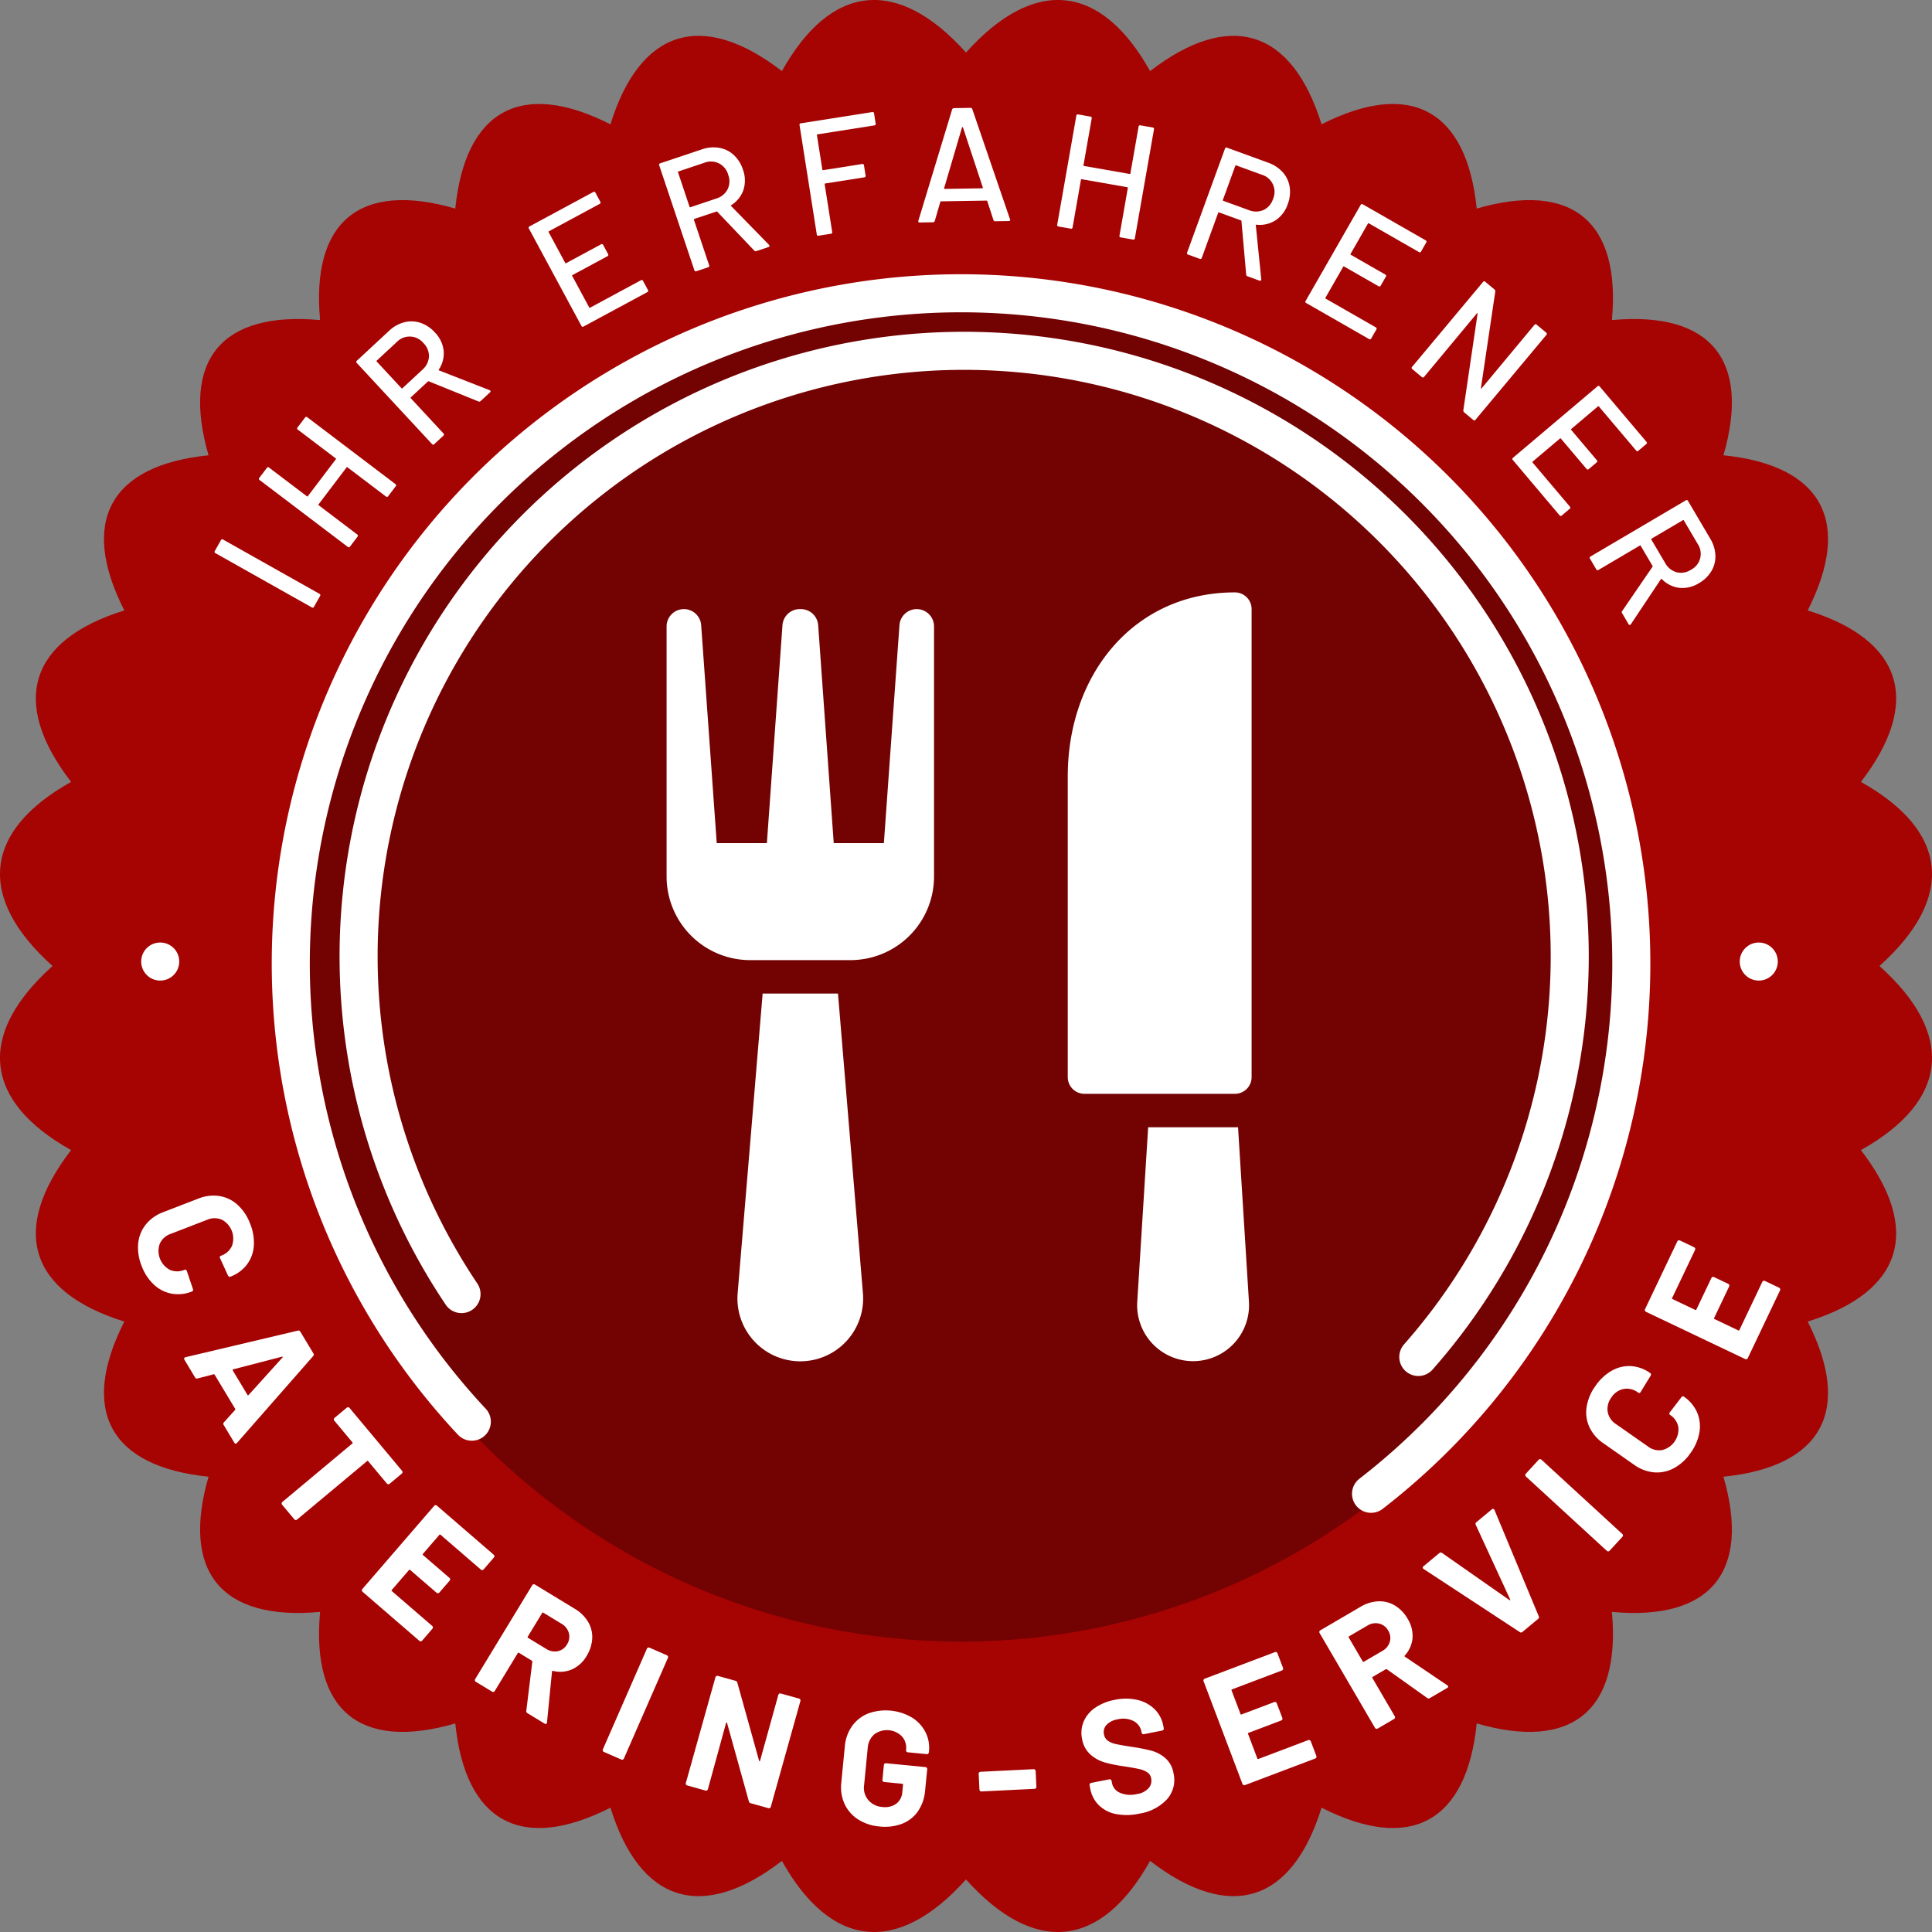 <svg id="Ebene_1" data-name="Ebene 1" xmlns="http://www.w3.org/2000/svg" width="101.522" height="101.522" viewBox="0 0 101.522 101.522"><rect x="0" y="0" width="101.522" height="101.522" fill="#808080" stroke="none"/><path d="M2.761,50.761c-4-3.59-3.636-7.095.975-9.674-3.226-4.191-2.204-7.456,2.797-9.01-2.37-4.668-.76-7.624,4.426-8.153-1.448-5.003.68-7.58,5.861-7.104-.476-5.181,2.101-7.309,7.104-5.861.53-5.186,3.486-6.796,8.153-4.426C33.631,1.532,36.896.51,41.088,3.736,43.666-.875,47.171-1.239,50.761,2.761c3.59-4,7.095-3.636,9.674.975C64.626.51,67.891,1.532,69.445,6.533c4.668-2.37,7.624-.76,8.153,4.426,5.003-1.448,7.58.68,7.104,5.861,5.181-.476,7.309,2.101,5.861,7.104,5.186.53,6.796,3.486,4.426,8.153,5.001,1.554,6.023,4.819,2.797,9.01,4.611,2.579,4.975,6.084.975,9.674,4,3.59,3.636,7.095-.975,9.674,3.226,4.191,2.204,7.456-2.797,9.01,2.37,4.668.76,7.624-4.426,8.153,1.448,5.003-.68,7.58-5.861,7.104.476,5.181-2.101,7.309-7.104,5.861-.53,5.186-3.486,6.796-8.153,4.426-1.554,5.001-4.819,6.023-9.01,2.797-2.579,4.611-6.084,4.975-9.674.975-3.59,4-7.095,3.636-9.674-.975-4.191,3.226-7.456,2.204-9.01-2.797-4.668,2.37-7.624.76-8.153-4.426-5.003,1.448-7.58-.68-7.104-5.861-5.181.476-7.309-2.101-5.861-7.104-5.186-.53-6.796-3.486-4.426-8.153C1.532,67.891.51,64.626,3.736,60.435-.875,57.856-1.239,54.351,2.761,50.761Z" fill="#a60303"/><path d="M16.383,31.917l-5.061-2.849a.075.075,0,0,1-.033-.116l.318-.565a.076.076,0,0,1,.117-.033L16.785,31.203a.075.075,0,0,1,.033.116l-.319.566A.075.075,0,0,1,16.383,31.917Z" fill="#fff"/><path d="M15.636,22.46l.392-.517a.076.076,0,0,1,.12-.017l4.627,3.509a.076.076,0,0,1,.016.12l-.392.517a.075.075,0,0,1-.12.017L18.259,24.556a.03.03,0,0,0-.048.006L16.74,26.502a.03.03,0,0,0,.007.048l2.021,1.533a.076.076,0,0,1,.017.12l-.393.517a.075.075,0,0,1-.12.016l-4.627-3.509a.075.075,0,0,1-.016-.12l.392-.517a.076.076,0,0,1,.12-.017l1.987,1.507a.03.03,0,0,0,.048-.007l1.471-1.939a.03.03,0,0,0-.007-.048l-1.987-1.507A.076.076,0,0,1,15.636,22.46Z" fill="#fff"/><path d="M25.146,21.097,22.532,20.038a.034.034,0,0,0-.042.004l-.902.837a.03.03,0,0,0-.001.048l1.714,1.847a.076.076,0,0,1-.004.121l-.476.441a.075.075,0,0,1-.121-.004l-3.951-4.257a.076.076,0,0,1,.004-.121l1.684-1.563a1.846,1.846,0,0,1,.806-.457,1.504,1.504,0,0,1,.848.029,1.795,1.795,0,0,1,.761.506,1.633,1.633,0,0,1,.46.954,1.535,1.535,0,0,1-.255,1c-.009.024-.003.038.017.043l2.65,1.035a.099.099,0,0,1,.036.026c.027.029.024.059-.01.09l-.495.459A.094.094,0,0,1,25.146,21.097ZM19.797,18.999l1.301,1.402a.031.031,0,0,0,.048.002l1.045-.971a.99.99,0,0,0,.349-.691.955.955,0,0,0-.285-.708.94.94,0,0,0-1.413-.053l-1.045.97A.03.03,0,0,0,19.797,18.999Z" fill="#fff"/><path d="M31.511,10.714l-2.668,1.439a.03.03,0,0,0-.014.046l.872,1.616a.03.03,0,0,0,.046.014l1.834-.989a.076.076,0,0,1,.116.035l.255.474a.075.075,0,0,1-.035.116l-1.834.989a.03.03,0,0,0-.014.046l.892,1.654a.03.03,0,0,0,.046.014l2.668-1.439a.075.075,0,0,1,.116.035l.255.473a.075.075,0,0,1-.035.116l-3.345,1.804a.075.075,0,0,1-.116-.035l-2.757-5.111a.076.076,0,0,1,.035-.116l3.345-1.804a.075.075,0,0,1,.116.035l.255.474A.075.075,0,0,1,31.511,10.714Z" fill="#fff"/><path d="M39.636,13.169l-1.945-2.042a.034.034,0,0,0-.041-.013l-1.166.391a.03.03,0,0,0-.021.043l.8,2.389a.076.076,0,0,1-.054.108l-.615.206a.076.076,0,0,1-.108-.054L34.641,8.69a.075.075,0,0,1,.054-.108l2.178-.73a1.837,1.837,0,0,1,.922-.084,1.501,1.501,0,0,1,.761.375,1.803,1.803,0,0,1,.485.774,1.637,1.637,0,0,1,.026,1.059,1.531,1.531,0,0,1-.645.806c-.018.018-.019.033-.002.046l1.988,2.036a.094.094,0,0,1,.022.038c.013.038-.003.064-.046.079l-.64.214A.095.095,0,0,1,39.636,13.169ZM35.628,9.054l.607,1.814a.03.03,0,0,0,.043.021l1.352-.453a.991.991,0,0,0,.603-.486.956.956,0,0,0,.033-.763.939.939,0,0,0-1.265-.63l-1.353.453A.03.03,0,0,0,35.628,9.054Z" fill="#fff"/><path d="M45.942,6.59l-2.987.471a.03.03,0,0,0-.028.039l.286,1.814a.03.03,0,0,0,.039.028l2.05-.323a.076.076,0,0,1,.098.071l.084.531a.075.075,0,0,1-.071.098L43.362,9.642a.03.03,0,0,0-.028.039l.395,2.505a.075.075,0,0,1-.07.098l-.642.101a.075.075,0,0,1-.098-.071l-.904-5.737a.075.075,0,0,1,.071-.098l3.746-.59a.076.076,0,0,1,.098.071l.083.532A.075.075,0,0,1,45.942,6.59Z" fill="#fff"/><path d="M52.202,11.56l-.323-.994a.034.034,0,0,0-.035-.025l-2.399.039a.033.033,0,0,0-.033.026l-.292,1.004a.098.098,0,0,1-.101.07l-.692.011c-.062.001-.086-.03-.069-.093L50.032,5.752a.1.1,0,0,1,.102-.07l.854-.014a.1.1,0,0,1,.104.066L53.073,11.52l.009.034c.001.04-.024.06-.076.061l-.7.011A.099.099,0,0,1,52.202,11.56Zm-2.585-1.645a.042.042,0,0,0,.03.012l1.964-.032a.044.044,0,0,0,.03-.014.024.024,0,0,0,.003-.03l-1.041-3.152a.028.028,0,0,0-.052 0L49.612,9.885A.024.024,0,0,0,49.617,9.915Z" fill="#fff"/><path d="M59.929,6.588l.64.112a.076.076,0,0,1,.069.099l-1.003,5.72a.076.076,0,0,1-.1.069l-.639-.112a.075.075,0,0,1-.069-.099l.438-2.499a.03.03,0,0,0-.027-.04l-2.397-.42a.031.031,0,0,0-.04.028L56.363,11.945a.076.076,0,0,1-.1.069l-.639-.112a.075.075,0,0,1-.069-.099l1.003-5.72a.076.076,0,0,1,.099-.069l.64.112a.076.076,0,0,1,.069.099L56.935,8.681a.03.03,0,0,0,.027.04l2.397.42a.031.031,0,0,0,.04-.028l.431-2.456A.075.075,0,0,1,59.929,6.588Z" fill="#fff"/><path d="M65.484,14.427l-.249-2.809a.032.032,0,0,0-.023-.036l-1.155-.421a.03.03,0,0,0-.044.02l-.862,2.368a.076.076,0,0,1-.109.051l-.61-.222a.075.075,0,0,1-.051-.109l1.988-5.457a.075.075,0,0,1,.109-.051l2.159.787a1.849,1.849,0,0,1,.773.509,1.504,1.504,0,0,1,.36.768,1.798,1.798,0,0,1-.104.908,1.635,1.635,0,0,1-.639.844,1.532,1.532,0,0,1-1.007.229c-.025.003-.035.015-.03.035l.286,2.831a.087.087,0,0,1-.006.043c-.014.038-.042.048-.085.033l-.634-.231A.095.095,0,0,1,65.484,14.427Zm-.571-5.716-.654,1.797a.03.03,0,0,0,.02.044l1.341.488a.993.993,0,0,0,.774-.004.952.952,0,0,0,.5-.577.939.939,0,0,0-.597-1.281l-1.34-.488A.03.03,0,0,0,64.913,8.71Z" fill="#fff"/><path d="M74.559,13.243l-2.63-1.507a.03.03,0,0,0-.047.013l-.913,1.593a.03.03,0,0,0,.013.046l1.808,1.036a.076.076,0,0,1,.032.117l-.268.467a.075.075,0,0,1-.116.032l-1.809-1.036a.03.03,0,0,0-.047.013l-.934,1.63a.029.029,0,0,0,.013.046l2.63,1.507a.076.076,0,0,1,.032.117l-.268.467a.075.075,0,0,1-.116.032L68.642,15.926a.075.075,0,0,1-.032-.117l2.888-5.039a.076.076,0,0,1,.117-.031l3.297,1.889a.076.076,0,0,1,.032.117l-.268.467A.076.076,0,0,1,74.559,13.243Z" fill="#fff"/><path d="M80.749,17.062l.498.416a.075.075,0,0,1,.011.121l-3.723,4.457a.075.075,0,0,1-.12.011l-.479-.4a.124.124,0,0,1-.041-.111l.747-5.063c.006-.017.004-.027-.006-.033-.011-.005-.021-.001-.033.012l-2.769,3.329a.076.076,0,0,1-.121.011l-.498-.416a.076.076,0,0,1-.011-.121l3.724-4.457a.075.075,0,0,1,.12-.011l.485.405a.123.123,0,0,1,.04.111L77.821,20.381c-.007.017-.005.027.006.033.011.005.021.001.032-.012l2.77-3.329A.075.075,0,0,1,80.749,17.062Z" fill="#fff"/><path d="M85.974,23.674l-1.957-2.315a.031.031,0,0,0-.049-.004l-1.402,1.186a.03.03,0,0,0-.004.048l1.346,1.592a.075.075,0,0,1-.01.12l-.411.347a.075.075,0,0,1-.12-.01l-1.346-1.591a.03.03,0,0,0-.048-.004l-1.436,1.213a.031.031,0,0,0-.004.048l1.958,2.315a.076.076,0,0,1-.011.121l-.41.347a.076.076,0,0,1-.121-.01L79.497,24.174a.075.075,0,0,1,.01-.121l4.435-3.75a.076.076,0,0,1,.121.01l2.453,2.902a.075.075,0,0,1-.01.121l-.411.347A.075.075,0,0,1,85.974,23.674Z" fill="#fff"/><path d="M85.241,32.11l1.593-2.327a.034.034,0,0,0,.005-.042l-.624-1.06a.031.031,0,0,0-.047-.012l-2.171,1.279a.076.076,0,0,1-.117-.03l-.329-.56a.075.075,0,0,1,.03-.117l5.003-2.948a.076.076,0,0,1,.117.03l1.166,1.979a1.837,1.837,0,0,1,.273.885,1.504,1.504,0,0,1-.209.822,1.796,1.796,0,0,1-.657.635,1.63,1.63,0,0,1-1.03.245,1.529,1.529,0,0,1-.922-.463c-.021-.014-.036-.012-.045.007L85.698,32.802a.095.095,0,0,1-.032.029c-.035.02-.063.011-.087-.029l-.342-.581A.092.092,0,0,1,85.241,32.11Zm3.192-4.776-1.647.971a.029.029,0,0,0-.013.046l.725,1.229a.985.985,0,0,0,.6.489.957.957,0,0,0,.754-.126.94.94,0,0,0,.354-1.368l-.725-1.229A.03.03,0,0,0,88.433,27.334Z" fill="#fff"/><path d="M7.263,65.33a1.866,1.866,0,0,1,.401-.988,2.119,2.119,0,0,1,.914-.646l1.84-.711a2.12,2.12,0,0,1,1.11-.136,1.844,1.844,0,0,1,.958.463,2.549,2.549,0,0,1,.661.999,2.615,2.615,0,0,1,.19,1.167,1.835,1.835,0,0,1-.365.975,1.931,1.931,0,0,1-.868.633c-.048.019-.089-.002-.125-.062l-.416-.91-.006-.016c-.021-.053-.001-.091.057-.113a.975.975,0,0,0,.577-.521,1.124,1.124,0,0,0-.53-1.37.972.972,0,0,0-.777.003l-1.92.742a.961.961,0,0,0-.569.518A1.123,1.123,0,0,0,8.924,66.726a.963.963,0,0,0,.769 0c.059-.023.1-.002.125.062l.32.948a.107.107,0,0,1,.002.077.076.076,0,0,1-.045.049,1.952,1.952,0,0,1-1.072.117,1.853,1.853,0,0,1-.934-.473,2.569,2.569,0,0,1-.648-.99A2.509,2.509,0,0,1,7.263,65.33Z" fill="#fff"/><path d="M11.768,74.739l.585-.651a.05.05,0,0,0,.007-.054l-1.083-1.8a.05.05,0,0,0-.051-.019l-.845.219a.108.108,0,0,1-.131-.051L9.693,71.453a.096.096,0,0,1-.014-.082.093.093,0,0,1,.072-.054l5.898-1.395a.107.107,0,0,1,.13.051l.691,1.149a.107.107,0,0,1-.016.139l-3.997,4.557a.1.1,0,0,1-.032.029q-.066.04-.114-.041l-.559-.93A.107.107,0,0,1,11.768,74.739Zm.461-2.729.775,1.288q.026.044.062.003l1.777-1.966c.017-.017.021-.029.013-.037a.04.04,0,0,0-.039-.007l-2.561.664Q12.208,71.973,12.23,72.01Z" fill="#fff"/><path d="M21.151,77.363a.099.099,0,0,1-.037.07l-.642.537a.1.1,0,0,1-.075.023.098.098,0,0,1-.069-.037l-.98-1.173a.038.038,0,0,0-.06-.005L15.61,79.849a.102.102,0,0,1-.145-.013l-.641-.767a.102.102,0,0,1,.013-.145l3.677-3.072a.038.038,0,0,0,.005-.06l-.953-1.141a.101.101,0,0,1,.013-.144l.643-.537a.097.097,0,0,1,.075-.023.099.099,0,0,1,.069.036L21.127,77.288A.1.1,0,0,1,21.151,77.363Z" fill="#fff"/><path d="M25.343,82.504a.099.099,0,0,1-.074-.025l-2.12-1.831a.038.038,0,0,0-.061.004l-.865,1.002a.038.038,0,0,0,.004.06l1.39,1.2a.097.097,0,0,1,.036.07.099.099,0,0,1-.025.074l-.541.627a.097.097,0,0,1-.07.036.1.1,0,0,1-.075-.025L21.552,82.497a.038.038,0,0,0-.06.004l-.904,1.047a.038.038,0,0,0,.004.061l2.12,1.831a.097.097,0,0,1,.036.07.1.1,0,0,1-.025.075l-.541.627a.103.103,0,0,1-.145.011L19.051,83.643a.099.099,0,0,1-.035-.07.095.095,0,0,1,.025-.074l3.773-4.37a.101.101,0,0,1,.07-.036.099.099,0,0,1,.074.025l2.986,2.579a.101.101,0,0,1,.036.07.099.099,0,0,1-.025.074l-.541.627A.097.097,0,0,1,25.343,82.504Z" fill="#fff"/><path d="M27.656,89.896l.316-2.576a.055.055,0,0,0-.026-.056l-.679-.413a.038.038,0,0,0-.059.015l-1.21,1.992a.102.102,0,0,1-.141.035l-.854-.519a.102.102,0,0,1-.034-.141l2.998-4.934a.099.099,0,0,1,.063-.047.101.101,0,0,1,.078.012l2.087,1.269a2.001,2.001,0,0,1,.706.689,1.557,1.557,0,0,1,.219.873,1.934,1.934,0,0,1-.299.928,1.686,1.686,0,0,1-.765.699,1.544,1.544,0,0,1-.997.079.04.04,0,0,0-.053.038l-.263,2.669a.126.126,0,0,1-.012.052c-.024.039-.062.042-.116.01l-.898-.545A.122.122,0,0,1,27.656,89.896Zm.834-5.139-.758,1.248a.038.038,0,0,0,.014.059l.956.581a.818.818,0,0,0,.611.121.727.727,0,0,0,.482-.357.744.744,0,0,0,.097-.596.809.809,0,0,0-.387-.49l-.956-.581A.038.038,0,0,0,28.491,84.757Z" fill="#fff"/><path d="M31.678,92.002a.098.098,0,0,1,.002-.079l2.314-5.289A.098.098,0,0,1,34.051,86.58a.099.099,0,0,1,.078.001l.916.401a.101.101,0,0,1,.053.135l-2.314,5.29a.102.102,0,0,1-.135.053l-.916-.4A.099.099,0,0,1,31.678,92.002Z" fill="#fff"/><path d="M40.949,88.998a.099.099,0,0,1,.078-.009l.962.269a.103.103,0,0,1,.062.048.099.099,0,0,1,.009.078l-1.556,5.56a.097.097,0,0,1-.049.062.095.095,0,0,1-.077.009l-.93-.26a.123.123,0,0,1-.097-.098l-1.145-4.116c-.006-.02-.016-.029-.027-.03s-.021.011-.027.032L37.198,94.019a.102.102,0,0,1-.126.071l-.962-.27a.102.102,0,0,1-.071-.126L37.594,88.135a.102.102,0,0,1,.126-.071l.929.26a.122.122,0,0,1,.097.098l1.141,4.098c.006.02.016.03.027.03.012 0.0.021-.01.027-.032l.959-3.457A.095.095,0,0,1,40.949,88.998Z" fill="#fff"/><path d="M45.084,95.6a1.914,1.914,0,0,1-.706-.811,2.136,2.136,0,0,1-.17-1.119l.186-1.904a2.154,2.154,0,0,1,.384-1.069,1.883,1.883,0,0,1,.85-.66,2.712,2.712,0,0,1,2.3.22,1.943,1.943,0,0,1,.705.768,1.789,1.789,0,0,1,.182,1l-.006.06a.098.098,0,0,1-.037.069.096.096,0,0,1-.074.022l-.995-.097a.102.102,0,0,1-.092-.112l.002-.025a.894.894,0,0,0-.207-.685,1.106,1.106,0,0,0-1.46-.125,1.031,1.031,0,0,0-.349.717l-.192,1.972a.986.986,0,0,0,.225.772,1.053,1.053,0,0,0,.729.359,1.029,1.029,0,0,0,.729-.165.827.827,0,0,0,.327-.625l.037-.382a.038.038,0,0,0-.038-.047l-.952-.093a.102.102,0,0,1-.092-.112l.076-.782a.098.098,0,0,1,.037-.069.099.099,0,0,1,.075-.023l2.074.203a.102.102,0,0,1,.069.037.1.1,0,0,1,.022.075L48.612,94.091a2.239,2.239,0,0,1-.382,1.096,1.8,1.8,0,0,1-.84.651,2.536,2.536,0,0,1-1.177.139A2.452,2.452,0,0,1,45.084,95.6Z" fill="#fff"/><path d="M51.5,94.11a.101.101,0,0,1-.033-.071l-.04-.828a.097.097,0,0,1,.025-.074.101.101,0,0,1,.071-.034l2.79-.137a.096.096,0,0,1,.073.026.099.099,0,0,1,.034.071l.04.828a.094.094,0,0,1-.026.074.097.097,0,0,1-.071.034l-2.789.137A.1.1,0,0,1,51.5,94.11Z" fill="#fff"/><path d="M58.642,95.324a1.759,1.759,0,0,1-.895-.459,1.624,1.624,0,0,1-.456-.872l-.036-.185a.101.101,0,0,1,.08-.12l.955-.189a.1.1,0,0,1,.077.015.102.102,0,0,1,.044.065l.024.126a.696.696,0,0,0,.422.504,1.4,1.4,0,0,0,.884.064,1.008,1.008,0,0,0,.624-.319.606.606,0,0,0,.126-.508.478.478,0,0,0-.201-.313,1.212,1.212,0,0,0-.413-.17q-.25-.059-.79-.144a7.233,7.233,0,0,1-1.028-.206,1.942,1.942,0,0,1-.763-.419,1.405,1.405,0,0,1-.434-.807,1.544,1.544,0,0,1,.085-.931,1.68,1.68,0,0,1,.606-.721,2.69,2.69,0,0,1,1.023-.412,2.769,2.769,0,0,1,1.181.001,1.887,1.887,0,0,1,.904.479,1.648,1.648,0,0,1,.467.887l.025.125a.103.103,0,0,1-.081.121l-.963.191a.1.1,0,0,1-.077-.015.096.096,0,0,1-.043-.065l-.014-.067a.777.777,0,0,0-.408-.542,1.2,1.2,0,0,0-.84-.09,1.024,1.024,0,0,0-.583.29.558.558,0,0,0-.131.505.511.511,0,0,0,.2.326,1.16,1.16,0,0,0,.436.179q.278.062.853.149a9.979,9.979,0,0,1,1.01.2,1.899,1.899,0,0,1,.711.377,1.338,1.338,0,0,1,.442.805,1.53,1.53,0,0,1-.332,1.358,2.508,2.508,0,0,1-1.476.767A3.042,3.042,0,0,1,58.642,95.324Z" fill="#fff"/><path d="M67.418,87.726a.099.099,0,0,1-.057.054l-2.62.992a.037.037,0,0,0-.025.055l.469,1.238a.037.037,0,0,0,.055.025l1.718-.65a.099.099,0,0,1,.078.002.096.096,0,0,1,.054.058l.294.775a.099.099,0,0,1-.003.078.097.097,0,0,1-.057.054l-1.718.65a.038.038,0,0,0-.024.055L66.07,92.405a.037.037,0,0,0,.055.025l2.62-.992a.103.103,0,0,1,.133.06l.293.775a.1.1,0,0,1-.003.079.096.096,0,0,1-.057.054l-3.69,1.396a.099.099,0,0,1-.079-.002.095.095,0,0,1-.053-.057l-2.044-5.4a.101.101,0,0,1,.06-.132l3.69-1.396a.099.099,0,0,1,.078.002.096.096,0,0,1,.054.058l.294.774A.1.1,0,0,1,67.418,87.726Z" fill="#fff"/><path d="M74.994,89.223l-2.114-1.504a.056.056,0,0,0-.062-.004l-.687.401a.037.037,0,0,0-.015.058l1.176,2.014a.099.099,0,0,1,.011.078.103.103,0,0,1-.048.062l-.862.504a.1.1,0,0,1-.078.011.099.099,0,0,1-.062-.047l-2.912-4.985a.1.1,0,0,1-.011-.078.098.098,0,0,1,.048-.062L71.487,84.437a1.999,1.999,0,0,1,.941-.292,1.553,1.553,0,0,1,.872.223,1.929,1.929,0,0,1,.673.704,1.695,1.695,0,0,1,.252,1.006,1.546,1.546,0,0,1-.406.915.041.041,0,0,0,.009.064l2.222,1.501a.119.119,0,0,1,.04.036c.023.04.008.075-.046.106l-.907.53A.122.122,0,0,1,74.994,89.223ZM70.872,86.043l.736,1.261a.038.038,0,0,0,.059.016l.966-.564a.816.816,0,0,0,.397-.479.73.73,0,0,0-.084-.593.744.744,0,0,0-.478-.369.808.808,0,0,0-.615.107l-.966.564A.037.037,0,0,0,70.872,86.043Z" fill="#fff"/><path d="M79.859,85.76l-5.047-3.311-.028-.021a.08.08,0,0,1,.018-.126l.827-.688a.113.113,0,0,1,.146-.011l3.54,2.476c.016.009.027.011.036.003s.01-.02.003-.036l-1.807-3.919a.111.111,0,0,1,.037-.142l.807-.672a.092.092,0,0,1,.081-.023.09.09,0,0,1,.062.061l2.323,5.579a.107.107,0,0,1-.031.137l-.826.688A.107.107,0,0,1,79.859,85.76Z" fill="#fff"/><path d="M84.509,81.52a.101.101,0,0,1-.074-.027l-4.252-3.905a.102.102,0,0,1-.006-.145l.676-.736a.1.1,0,0,1,.071-.033.098.098,0,0,1,.073.027l4.252,3.906a.1.1,0,0,1,.034.071.102.102,0,0,1-.027.074l-.676.736A.1.1,0,0,1,84.509,81.52Z" fill="#fff"/><path d="M87.958,77.15a1.871,1.871,0,0,1-1.044.218,2.12,2.12,0,0,1-1.046-.398l-1.616-1.131a2.111,2.111,0,0,1-.731-.846,1.84,1.84,0,0,1-.149-1.053,2.546,2.546,0,0,1,.461-1.105,2.602,2.602,0,0,1,.863-.809,1.838,1.838,0,0,1,1.012-.24,1.935,1.935,0,0,1,1.01.368q.063.044.018.138l-.523.853-.01.014a.08.08,0,0,1-.126.016.973.973,0,0,0-.754-.189.995.995,0,0,0-.643.441,1.007,1.007,0,0,0-.2.762.976.976,0,0,0,.436.644l1.687,1.18a.962.962,0,0,0,.747.184,1.125,1.125,0,0,0,.843-1.204.967.967,0,0,0-.429-.639.087.087,0,0,1-.019-.138l.608-.794a.106.106,0,0,1,.062-.045.077.077,0,0,1,.065.01,1.958,1.958,0,0,1,.695.825,1.86,1.86,0,0,1,.128,1.038,2.58,2.58,0,0,1-.461,1.09A2.51,2.51,0,0,1,87.958,77.15Z" fill="#fff"/><path d="M89.076,65.599a.1.1,0,0,1-.004.079l-1.205,2.529a.038.038,0,0,0,.021.057l1.195.569a.038.038,0,0,0,.057-.02l.79-1.658a.101.101,0,0,1,.136-.048l.748.356a.094.094,0,0,1,.053.058.099.099,0,0,1-.004.078l-.789,1.658a.037.037,0,0,0,.02.057l1.249.595a.038.038,0,0,0,.058-.02l1.204-2.529a.101.101,0,0,1,.059-.053.099.099,0,0,1,.078.004l.748.356a.102.102,0,0,1,.053.059.099.099,0,0,1-.005.078l-1.696,3.562a.096.096,0,0,1-.058.053.097.097,0,0,1-.079-.004L86.491,68.932a.103.103,0,0,1-.049-.137l1.696-3.562a.102.102,0,0,1,.059-.053.099.099,0,0,1,.078.004l.748.356A.101.101,0,0,1,89.076,65.599Z" fill="#fff"/><circle cx="92.419" cy="50.527" r="1" fill="#fff"/><circle cx="8.419" cy="50.527" r="1" fill="#fff"/><circle cx="50.5" cy="50.761" r="35.5" fill="#730202"/><path d="M40.075,52.209,38.762,67.955a3.303,3.303,0,1,0,6.583,0L44.034,52.209Z" fill="#fff"/><path d="M47.264,32.852,46.446,44.304H43.811l-.818-11.452a.91.91,0,0,0-.907-.845h-.062a.91.91,0,0,0-.907.845l-.819,11.452h-2.635L36.845,32.852a.91.91,0,0,0-.907-.845h0a.91.91,0,0,0-.91.91V46.061A4.392,4.392,0,0,0,39.419,50.452h5.27A4.392,4.392,0,0,0,49.081,46.061V32.917a.91.91,0,0,0-.91-.91h0A.91.91,0,0,0,47.264,32.852Z" fill="#fff"/><path d="M64.891,31.129c-5.327,0-8.783,4.335-8.783,9.662V56.6a.878.878,0,0,0,.878.878h7.905a.878.878,0,0,0,.878-.878v-24.593A.878.878,0,0,0,64.891,31.129Z" fill="#fff"/><path d="M60.333,59.235l-.573,9.171a2.94,2.94,0,1,0,5.869,0l-.573-9.171Z" fill="#fff"/><path d="M24.792,74.706a35.221,35.221,0,1,1,47.253,3.789" fill="none" stroke="#fff" stroke-linecap="round" stroke-miterlimit="10" stroke-width="2"/><path d="M24.251,68.001A31.821,31.821,0,1,1,74.529,71.305" fill="none" stroke="#fff" stroke-linecap="round" stroke-miterlimit="10" stroke-width="2"/></svg>